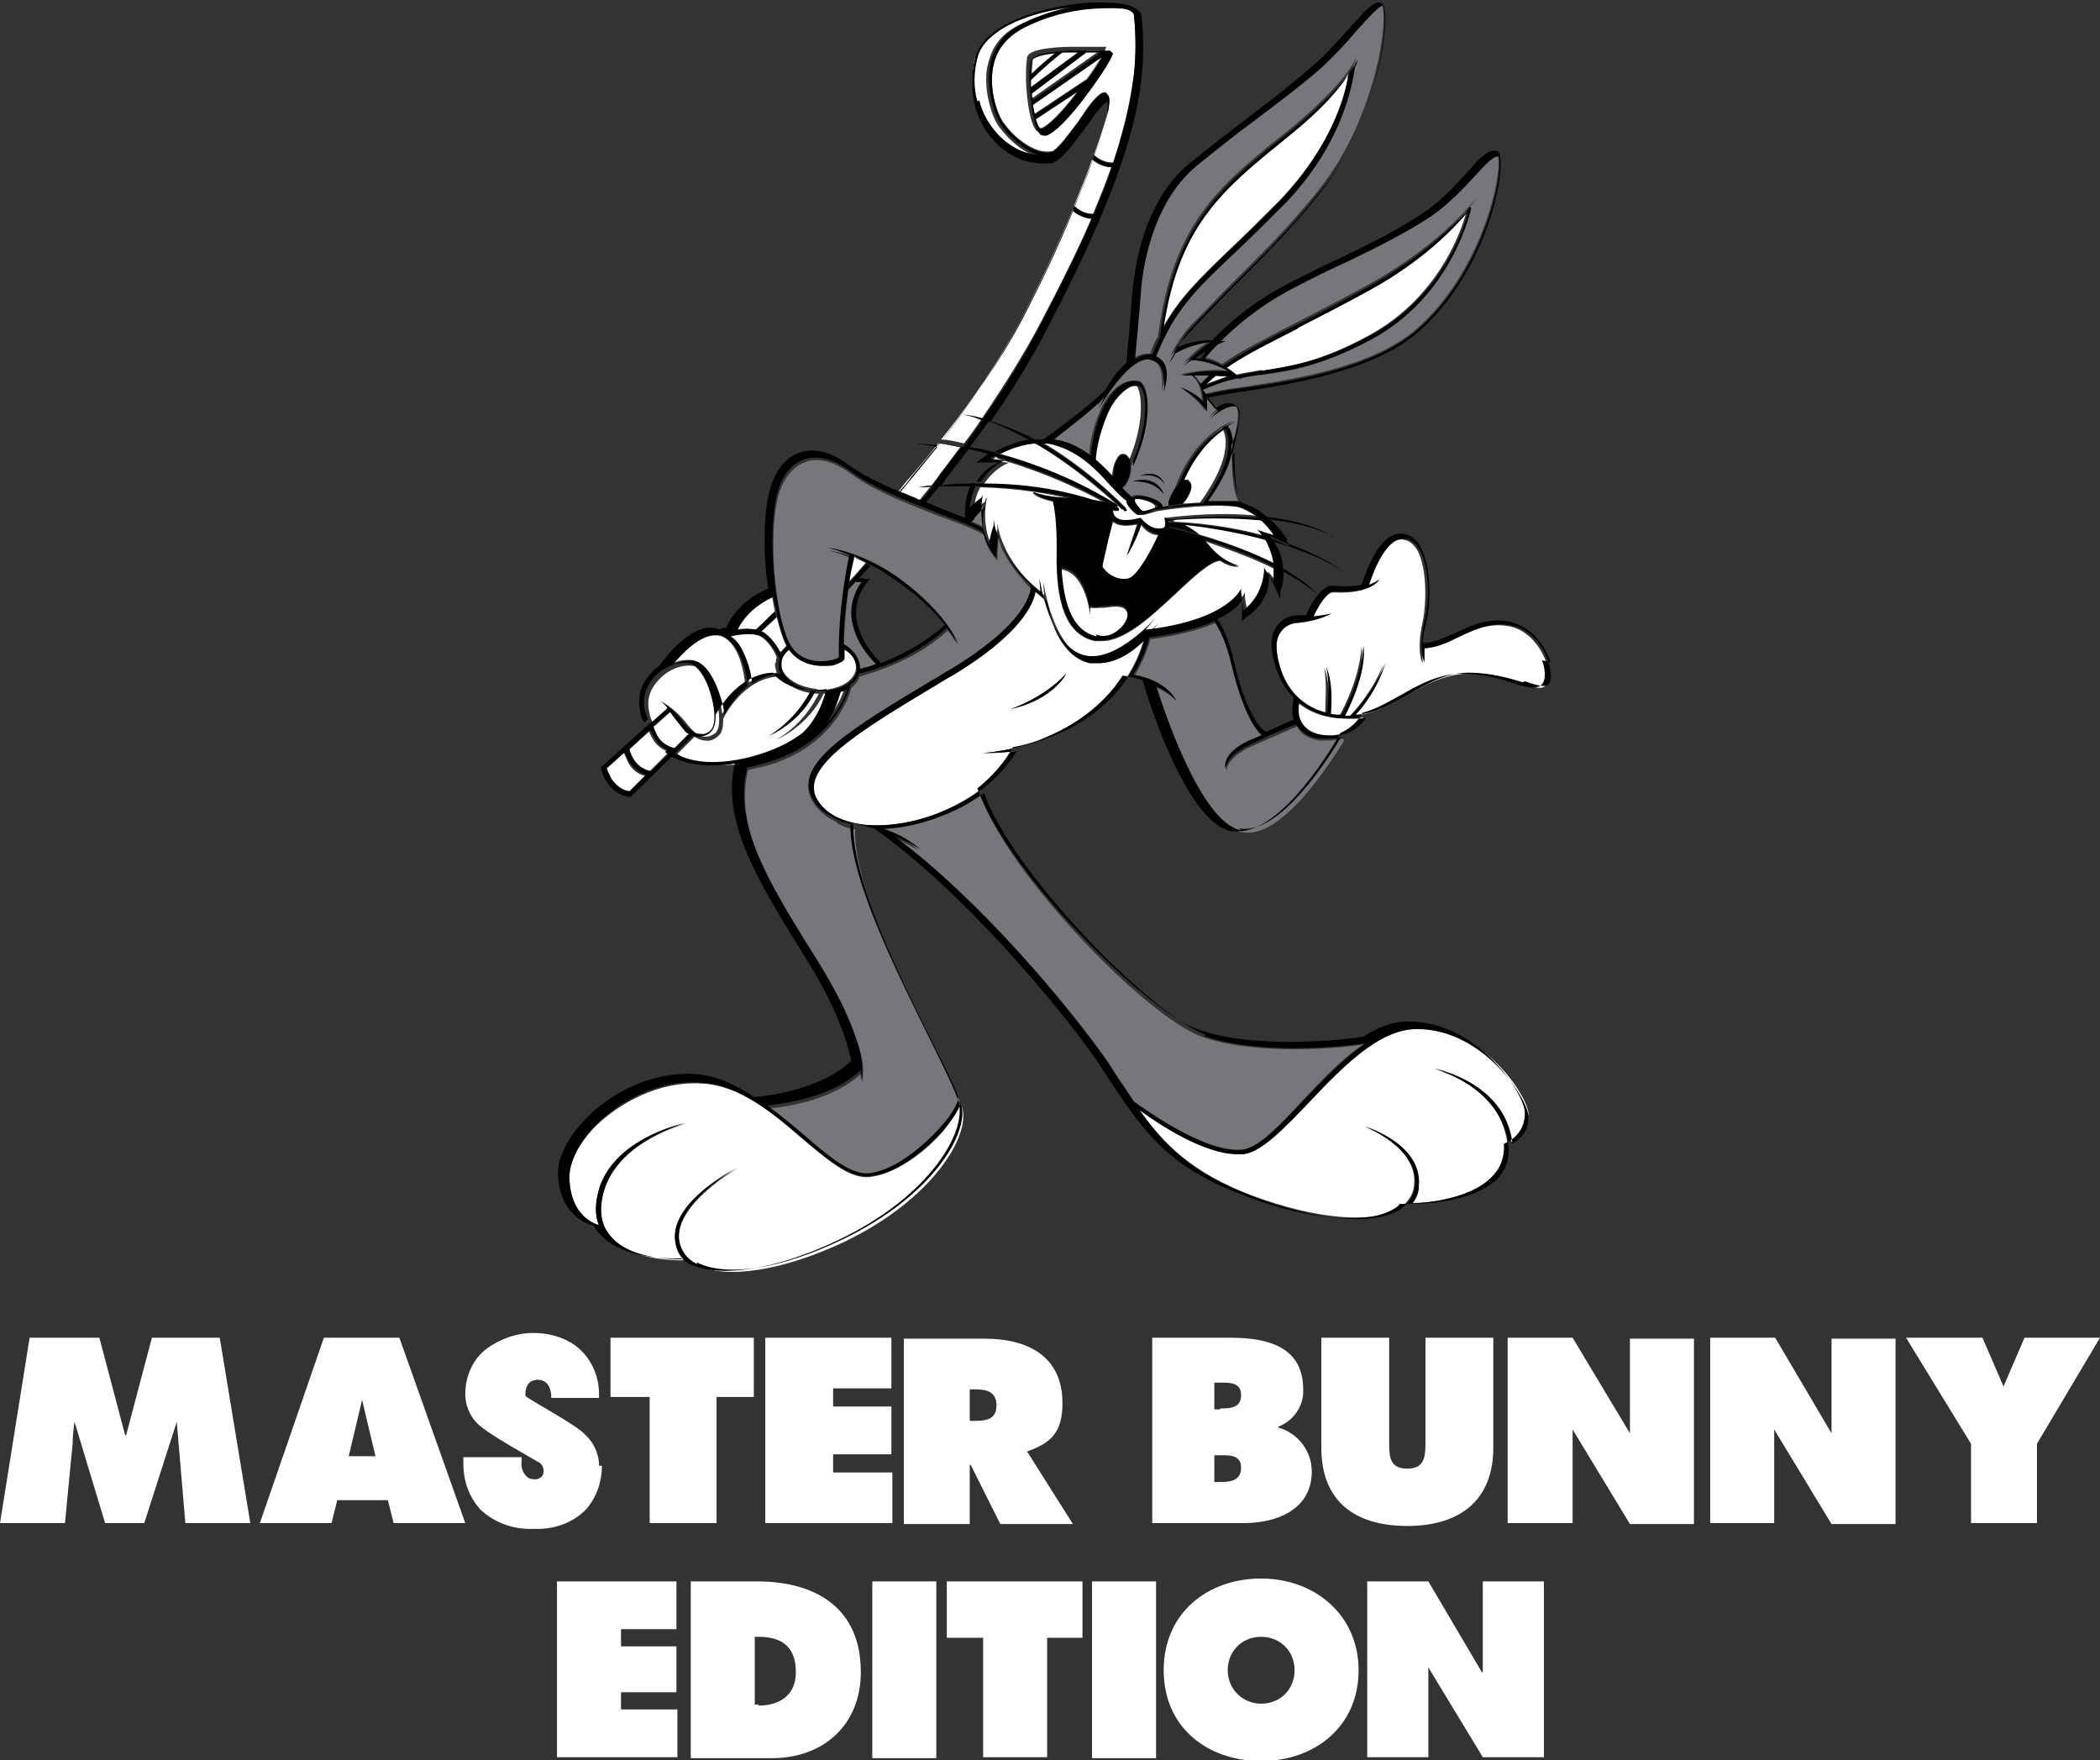 <?xml version="1.0" encoding="UTF-8"?>
<svg id="_レイヤー_2" data-name="レイヤー 2" xmlns="http://www.w3.org/2000/svg" viewBox="0 0 21.98 18.42">
  <rect x="0" y="0" width="21.98" height="18.42" fill="#333333" stroke="none"/>
  <defs>
    <style>
      .cls-1 {
        fill: #fff;
      }

      .cls-2 {
        fill: #76777a;
      }
    </style>
  </defs>
  <g id="object">
    <g>
      <g>
        <path class="cls-2" d="m8.83,6.74c.11.06.18.16.17.26,0,0,0,0,0,0,.03,0,.09-.02.17-.05-.18-.19-.26-.37-.26-.55,0-.15.07-.26.11-.31-.02,0-.05,0-.07,0-.02.03-.05.05-.07.08-.02.16-.04.37-.05.58Z"/>
        <path class="cls-2" d="m14.96,2.25c-.25.17-.54.31-.87.47-.18.08-.37.18-.59.29-.34.18-.59.39-.73.54.03,0,.05,0,.05,0-.03,0-.06.02-.09.04-.07.08-.11.13-.13.15.07.01.14.04.19.07.2-.14.46-.27.77-.43.23-.12.49-.25.76-.4.81-.45,1.15-.93,1.15-.94,0,0-.03.05-.09.13h.01s-.19.92-1.06,1.38c-.51.27-.83.32-1.12.36-.08.01-.16.02-.24.04.01.01.02.02.02.02-.01,0-.03-.01-.04-.02-.11.02-.23.06-.37.12,0,0,.02.02.04.05.11-.03.23-.05.39-.07.51-.08,1.36-.2,1.83-.62.66-.59.88-1.56.84-1.79,0-.03-.01-.03-.01-.03-.05-.02-.14.09-.25.21-.12.13-.27.29-.46.42Z"/>
        <path class="cls-2" d="m12.49,3.93s.05.06.07.09c.03-.03.06-.06.09-.09-.06,0-.11,0-.16,0Z"/>
        <polygon class="cls-2" points="12.58 4.09 12.58 4.09 12.58 4.09 12.58 4.09"/>
        <path class="cls-2" d="m11.01,4.6s.05,0,.07.01c.12.03.23.09.32.16,0-.06.02-.25.11-.46.08-.2.21-.3.3-.32.04-.01.08,0,.11.01.08.06.13.39-.08.88,0,.01,0,.03,0,.04-.01.08-.05.17-.1.19.04.04.07.07.1.09.01-.01.03-.02.06-.02.07,0,.24.04.25.11,0,0,0,0,0,.01.02,0,.05,0,.09-.01,0-.01,0-.03,0-.05,0-.03.02-.07.05-.11.21-.61.63-.73.63-.73,0,0-.04.02-.09.05.03.04.18.25-.21.79.11,0,.21,0,.31,0,.01,0,.02,0,.03,0-.07-.13-.07-.42-.06-.52-.02.04-.03.06-.03.06.07-.25.12-.5.06-.53-.08-.04-.24.08-.28.12,0,0,.03-.04.08-.08-.03-.04-.08-.1-.12-.15,0,.09,0,.16,0,.16-.04-.1-.26-.25-.26-.25,0,0,.16.05.23.15,0-.08-.02-.21-.12-.28h0c-.06,0-.11,0-.11,0,0,0,.25-.07.5-.04-.09-.05-.24-.11-.4-.12-.05.03-.08.06-.08.06,0,0,.16-.18.29-.25-.1.01-.24.04-.38.12-.03.03-.05.07-.06.1,0,0,.09-.22.24-.38.12-.12.25-.26.4-.41.3-.3.64-.63.94-1.01.37-.46.53-.98.6-1.25.1-.4.09-.66.06-.69-.04,0-.17.13-.28.26-.1.12-.23.26-.37.39-.18.16-.42.34-.67.53-.21.16-.43.33-.64.5-.48.4-.57,1.13-.58,1.34-.02.26-.05.57-.06.68.05-.03.1-.05.15-.05,0,0,0,0,0,0,0,0,.02,0,.03,0,.02-.07.05-.13.08-.18.15-1.17.64-1.58,1.32-2.12.66-.53.75-.79.75-.79,0,0,0,.03-.03.09,0,.06-.07.73-.72,1.41-.2.21-.38.38-.54.53-.32.31-.55.53-.73.88,0,0,0-.01,0-.02,0,0,0,0,0,0,0,0,0,.01,0,.02-.03.06-.06.13-.09.2.03.01.05.03.07.05.09.11.01.32.01.32,0,0,.03-.2-.05-.29-.03-.03-.06-.05-.11-.05h0c-.22,0-.52.51-.52.52,0,0,.02-.05.06-.12-.16.16-.43.37-.53.44Zm.84.44c.27-.08.33.13.33.13-.12-.16-.33-.13-.33-.13Zm.34.03c-.08-.13-.26-.09-.26-.09.21-.08.26.09.26.09Z"/>
        <path class="cls-2" d="m10.3,5.29s-.09.1-.11.12l-.04.04c.06.02.1.04.13.06-.01-.09,0-.17.02-.23Z"/>
        <polygon class="cls-2" points="10.14 5.45 10.14 5.44 10.14 5.45 10.14 5.45"/>
        <path class="cls-2" d="m8.75,8.6s0,0,0,0c-.11-.05-.19-.12-.25-.22-.2-.36.42-.73,1.27-1.24.05-.03.11-.07.17-.1.83-.5.85-.83.85-.88-.15-.15-.24-.29-.3-.41-.02-.05-.03-.09-.04-.13,0,.06-.01.14-.01.18v.07s-.04-.05-.04-.05c-.06-.08-.09-.15-.1-.22-.06-.04-.22-.11-.42-.18-.32-.12-.73-.28-.97-.46-.18-.13-.35-.18-.49-.12-.14.05-.25.21-.29.42-.09.45,0,1.28.16,1.53.08.13.21.16.31.16.1,0,.18-.03.19-.04-.02-.49.09-.99.11-1.07-.14-.06-.23-.08-.23-.08,0,0,.39.04.79.35.47.35.57.64.57.64-.04-.05-.07-.1-.11-.15-.37.34-.86.46-.92.48-.02.05-.05.09-.09.12-.02.09-.2.65-.95.83-.05.01-.09.02-.13.03-.14.58.18,1.14.71,1.98.22.34.34.62.42.83.12.32.06.46.06.46,0,0,0-.03,0-.1-.29.28-.8.36-.98.37.14.1.27.21.4.32.24.21.46.39.64.39,0,0,0,0,0,0,.26,0,.58-.26.76-.47.14-.15.2-.27.2-.33-.05-.13-.15-.32-.26-.55-.34-.68-.84-1.69-.83-2.28-.07-.01-.13-.03-.18-.06Z"/>
        <path class="cls-2" d="m8.76,8.6s.02,0,.03,0c0,0,0,0,0,0-.01,0-.02,0-.03,0Z"/>
        <path class="cls-2" d="m9.93,8.51c-.23.1-.48.16-.71.17.28.09.39.22.39.22,0,0-.1-.07-.27-.14.9.65,1.82,1.76,2.24,2.37.05.08.1.15.15.23.04.06.08.12.12.18.09.07.76.56,1.14.5.17-.02.4-.26.64-.52.2-.21.41-.44.64-.59-.11.02-.38.05-.73.05-.32,0-.68-.03-.96-.13-.6-.22-2.03-1.71-2.32-2.53-.1.07-.21.14-.35.2Z"/>
        <path class="cls-2" d="m14.05,7.73s-.09.02-.14.02c-.03,0-.07,0-.1,0-.11-.02-.19-.06-.23-.14,0,0,0,0,0-.01-.04.02-.21.09-.48.21-.28.13-.26.26-.26.26,0,0-.07-.16.24-.3.05-.02.1-.04.14-.06-.13-.1-.26-.44-.32-.73-.06-.27-.15-.41-.18-.46-.16.07-.38.13-.68.17-.04.15-.1.27-.17.39.35.05.45.27.45.27,0,0-.06-.09-.21-.15.08.25.46,1.43.89,1.51.42.08.93-.74,1.07-.96Z"/>
      </g>
      <g>
        <path class="cls-1" d="m7.91,6.59c.07-.06.14-.13.2-.19-.01-.05-.02-.11-.03-.16-.07.03-.28.13-.39.35.07-.01.15-.02.21,0Z"/>
        <path class="cls-1" d="m12.65,5.71c.15.19.32.22.32.22,0,0-.08.02-.2-.06-.11.01-.29.18-.47.35-.25.23-.52.49-.77.49-.02,0-.05,0-.07,0-.38-.08-.41-.59-.4-.97,0-.3-.03-.45-.04-.49-.14-.03-.21-.08-.21-.08,0,0,.15.06.41.06,0,0,.02,0,.02,0-.24-.06-.57-.12-.98-.13-.04.07-.06.15-.07.25.03-.03.09-.08.12-.1,0-.03.02-.04.02-.04,0,0-.07.28.06.52,0-.05.03-.14.05-.19,0-.04,0-.07,0-.07,0,0,.02.39.49.76-.01-.08-.01-.14-.01-.14,0,0,.1.73.48.81.33.07.73-.38.73-.39,0,0-.03.05-.1.12.87-.1,1-.43,1-.43,0,0,0,.01,0,.04,0,.05.03.14.02.19.25-.19.22-.48.22-.48,0,0,0,.01,0,.03.03.03.09.1.1.15,0-.06,0-.11,0-.16-.27-.14-.57-.24-.8-.32.02.02.04.04.06.07Z"/>
        <path class="cls-1" d="m12.54,5.59c.38.11.65.23.85.33-.02-.12-.06-.21-.1-.27-.36-.1-.72-.15-.91-.17.05.03.11.06.17.11Z"/>
        <path class="cls-1" d="m10.43,4.78s-.04.03-.06.04l.16.02s.04,0,.04,0c-.01,0-.17.06-.28.24.32,0,.72.04,1.13.17.09,0,.15.02.19.04-.15-.09-.58-.32-1.17-.49Z"/>
        <path class="cls-1" d="m11.74,5.33s-.4-.39-.9-.69c-.14.01-.27.06-.37.11.36.1.77.26,1.2.52.02.01,0,.02,0,.03.03.02.04.04.04.04-.01-.01-.03-.02-.05-.03,0,0,0,0,0,0,0,0,.01,0,.02,0,.03.01,0,.04,0,.04,0,0-.01,0-.03-.01,0,.03,0,.06.04.09.08.05.24,0,.24,0h.01s0,0,0,0c0,0,.09.13.2.11.02,0,.04-.01.05-.02.01-.03,0-.07,0-.1,0,0,0,0,0,0,0,0,0,0,0,0,0,0,0,0,0,0,0,0,0,0,0,0,.41-.05.74-.05.99-.02-.07-.05-.16-.09-.27-.1-.33-.03-.8.05-.8.05h0s-.13.04-.15.04c0,0,0,0,0,0-.04,0-.1-.07-.12-.13,0,0,0-.01,0-.02-.05-.03-.1-.09-.17-.16-.14-.15-.32-.36-.58-.42-.06-.01-.11-.02-.16-.02.25.15.54.36.85.67.02.02-.02.02-.02.02Z"/>
        <path class="cls-1" d="m12.21,5.44s0,0,0,0c.02,0,.05,0,.09.02.38.02.7.08.95.15-.03-.04-.06-.06-.06-.06,0,0,.01,0,.03.02l.16.05s-.09-.12-.16-.18c-.47-.05-.94,0-1.02,0Z"/>
        <path class="cls-1" d="m11.8,6.42c-.02-.08-.11-.08-.23-.06-.07,0-.13.01-.16,0,0,.05,0,.08,0,.08,0,0-.04-.44-.3-.48.01.32.09.66.37.72.05.01.11,0,.16,0,.06-.04.19-.13.17-.24Z"/>
        <path class="cls-1" d="m11.64,5.46s-.03.12-.05.2c-.03.1-.07.25-.06.28,0,.02.05.07.11.1.04.02.1.04.17.02.1-.04.25-.32.31-.46-.09,0-.15-.07-.18-.11-.04.16-.15.33-.15.33l.11-.33c-.06.01-.17.03-.24-.02,0,0-.01,0-.02-.01Z"/>
        <path class="cls-1" d="m12.6,4.03c.09-.04.17-.06.24-.09-.04,0-.09,0-.14-.01-.04.03-.08.06-.11.1Z"/>
        <path class="cls-1" d="m13.2,3.88c.28-.04.61-.09,1.11-.36.81-.43,1.02-1.23,1.04-1.31-.16.19-.48.52-1.02.82-.28.15-.53.29-.76.4-.29.15-.55.28-.74.41.04.03.08.05.11.08.09-.02.18-.03.27-.05Z"/>
        <path class="cls-1" d="m12.86,2.62c.16-.15.33-.32.54-.53.59-.62.7-1.19.71-1.32-.08.14-.26.36-.65.67-.65.52-1.13.9-1.29,1.99,0,0,0,0,0,0,0,0,0,0,0,0,.17-.31.39-.52.69-.81Z"/>
        <path class="cls-1" d="m12.44,5.03s.03.06.02.11c-.01.04-.04.09-.08.13.06,0,.12-.01.18-.01.37-.51.26-.74.23-.78-.12.08-.31.26-.44.57.02-.02.04-.03.06-.03,0,0,.02,0,.03,0Z"/>
        <path class="cls-1" d="m11.89,5.22s-.03,0-.03,0c0,0,0,.01,0,.03.02.04.07.1.09.1,0,0,0,0,0,0,.03,0,.11-.02.14-.04,0,0,0,0,0-.01,0-.03-.12-.08-.21-.08Z"/>
        <path class="cls-1" d="m11.65,4.9c.02-.07.05-.15.1-.15,0,0,0,0,.01,0,.03,0,.05.03.06.06.18-.44.12-.74.07-.78-.02-.01-.04-.01-.07,0-.08.02-.2.13-.27.3-.09.21-.11.42-.12.47.08.07.15.14.21.21,0-.03,0-.07.01-.1Z"/>
        <path class="cls-1" d="m8.55,7.22c.22.01.4-.09.41-.23,0-.07-.04-.15-.13-.2,0,.03,0,.06,0,.09,0,.02-.03.05-.08.06-.04.01-.09.02-.15.02-.12,0-.26-.04-.35-.17-.05.04-.08.09-.08.14,0,.14.16.26.38.28Z"/>
        <path class="cls-1" d="m8.12,6.94s0-.04.01-.06c-.01-.03-.08-.18-.19-.23-.09-.04-.24-.02-.32,0,.03.02.06.06.09.09.08.12.13.3.13.4.08-.05.18-.09.29-.1-.01-.03-.02-.07-.02-.1Z"/>
        <path class="cls-1" d="m7.1,7.9c.2.12.48.14.84.06.23-.06.41-.15.54-.25.16-.16.23-.38.25-.46-.03,0-.07.01-.11.01-.16.34-.49.48-.49.48.27-.16.4-.4.44-.48,0,0-.01,0-.02,0-.17-.01-.31-.08-.38-.18h0c-.33,0-.54.32-.6.44,0,.08-.01.15-.05.18-.04.04-.09.06-.14.05-.04,0-.08-.02-.11-.04,0,0,0,0,0,0,0,0,0,0,0,0,0,0,0,0,0,0l-.18.18s.02.01.03.02Z"/>
        <path class="cls-1" d="m8.85,7.2s-.05.02-.08.03c0,.03-.04.18-.15.34.14-.15.2-.3.22-.37Z"/>
        <path class="cls-1" d="m7,7.4s-.01-.01-.01-.01c-.01-.01-.02-.02-.02-.02,0,0,.1.06.2.18.09.12.15.16.21.16.04,0,.07-.01.11-.04.05-.05.05-.2,0-.37-.05-.19-.14-.32-.23-.33-.11-.02-.26.03-.36.14-.06.06-.15.18-.1.36,0,.03.02.06.03.09l.17-.16h0Z"/>
        <path class="cls-1" d="m7.8,7.17h0s-.02-.26-.12-.4c-.05-.08-.12-.12-.19-.13-.18-.02-.38.2-.47.31.08-.04.16-.05.24-.04.12.03.22.21.26.37.02.06.03.13.04.19.04-.07.12-.2.24-.3Z"/>
        <path class="cls-1" d="m10.06,11.57s0-.02,0-.03c-.03.09-.11.2-.19.3-.19.22-.52.47-.8.48,0,0,0,0,0,0-.2,0-.42-.19-.67-.4-.3-.26-.65-.56-1.05-.58-.46-.03-.87.21-1.11.44-.19.19-.3.4-.28.58.02.35.23.45.31.47-.05-.12-.04-.26.01-.41.18-.53.9-.66.9-.66,0,0-.68.17-.85.68-.07.19-.05.35.04.48.13.18.41.27.79.27-.05-.05-.08-.11-.09-.18-.08-.42.66-.79.66-.79,0,0-.69.39-.62.78.02.11.08.19.19.24.3.15.89.06,1.53-.24.94-.45,1.33-1.12,1.24-1.41Z"/>
        <path class="cls-1" d="m14.82,10.76h0c-.4,0-.8.42-1.14.78-.26.27-.48.51-.67.53-.02,0-.04,0-.07,0-.35,0-.83-.32-1.02-.46.26.36.55.66,1.18.9.67.25,1.26.3,1.54.14.09-.06.15-.14.16-.24.05-.41-.52-.63-.53-.63,0,0,.63.19.57.63,0,.07-.03.13-.07.18.16,0,.67-.03.9-.27.08-.09.12-.2.11-.33-.06-.63-.76-.8-.77-.81,0,0,.73.14.81.77.05-.02.18-.09.18-.28s-.47-.92-1.17-.92Z"/>
        <polygon class="cls-1" points="8.96 8.62 8.96 8.62 8.96 8.62 8.96 8.62"/>
        <path class="cls-1" d="m11.97,6.7c-.12.12-.3.25-.49.24-.03,0-.06,0-.08,0-.29-.07-.4-.42-.45-.65-.04-.03-.08-.07-.12-.1-.02.12-.14.44-.87.88-.06.03-.11.07-.17.1-.8.48-1.43.86-1.25,1.19.09.16.27.25.49.27,0,0,0,0,0,0,.27.03.6-.03.88-.16.47-.21.67-.52.72-.61-.2.03-.34.02-.34.02,0,0,.35-.02.73-.18.35-.14.79-.44.95-1Zm-1.39.72s.34-.11.58-.37c0,0-.13.27-.58.37Z"/>
        <path class="cls-1" d="m14.18,7.52s-.06,0-.09,0c-.21,0-.38-.06-.51-.17,0,.05-.01.14.03.22.04.06.11.1.2.12.27.04.41-.1.46-.18-.03,0-.06.01-.1.01Z"/>
        <path class="cls-1" d="m16.19,6.95c-.05-.16-.19-.37-.42-.4-.2-.03-.36.05-.51.12-.12.06-.24.11-.37.12,0,.09,0,.15,0,.15,0,0-.07-.11,0-.43.04-.19.05-.57-.06-.76-.04-.06-.08-.09-.13-.1-.21-.05-.35.36-.39.48.04-.01.08-.03.11-.06,0,0-.06.15-.46.13h-.01s0,0,0,0c-.07,0-.16.14-.22.26.11-.01.19-.03.19-.03,0,0-.13.07-.33.09-.09,0-.16.04-.2.1-.05.07-.06.19-.02.34.07.27.25.45.5.51,0-.07.02-.33-.01-.48,0,0,.07.13.05.49.03,0,.07.01.11.01.05-.09.21-.4.23-.72,0,0,.06.23-.19.73.02,0,.04,0,.06,0,.07-.07.25-.27.36-.55,0,0-.07.29-.31.54,0,0,0,0,0,0,.21-.02.37-.11.55-.21.19-.11.39-.22.63-.23.24,0,.43.05.57.1.12.04.21.07.25.03.03-.03.03-.12,0-.22Z"/>
      </g>
      <g>
        <path class="cls-1" d="m11.43,1.67c-.05.15-.12.31-.19.49.09.08.17.08.2.08.07-.17.14-.34.19-.49-.04,0-.12-.01-.2-.08Z"/>
        <path class="cls-1" d="m11.58.97s.04.07.02.18c-.02.09-.07.25-.15.47.09.08.17.08.2.08.03-.09.06-.18.08-.26.07-.24.11-.46.14-.68.02-.19.02-.39,0-.6,0-.03-.03-.05-.07-.07,0,0,0,0-.01,0,0,0-.13-.02-.32-.01-.18.01-.45.06-.75.2-.19.09-.3.24-.33.44-.04.27.08.53.12.57,0,0,0,0,0,0,0,0,.06.09.16.17.09.07.22.15.35.12.03-.02.07-.06.12-.12.07-.09.15-.19.2-.27.03-.05.06-.08.07-.1.09-.11.14-.14.17-.12Zm-.28.03c-.24.31-.35.37-.39.38,0,0-.01,0-.02,0-.02,0-.03,0-.04-.01-.06-.06-.09-.26-.1-.37-.02-.17-.01-.33,0-.4.01-.04.07-.1.44-.11.2,0,.39,0,.39,0,0,0,0,0,0,0,0,0,0,0,0,0,0,0,0,0,0,0,0,0,0,0,0,0,0,0,0,0,0,0,0,0,0,0,0,0,0,0,0,0,0,0,0,0,0,0,0,0,0,0,0,0,0,0,0,0,0,0,0,0,0,0,0,0,0,0,0,0,0,0,0,0,0,0,0,0,0,0,0,0,0,0,0,0,0,0,0,0,0,0,0,0,0,0,0,0,0,0,0,0,0,0,0,0,0,0,0,0,0,0,0,0,0,0,0,0,0,0,0,0,0,0,0,0,0,0,0,0,0,0,0,0,0,0,0,0,0,0,0,0,0,0,0,0,0,0,0,0,0,0,0,0,0,0,0,0,0,0,0,0,0,0,0,0,0,0,0,0,0,0,0,0,0,0,0,0,0,0,0,0,0,0,0,0,0,0,0,0,0,0,0,0,0,0,0,0,0,0,0,0,0,0,0,0,0,0,0,0,0,0,0,0,0,0,0,0,0,0,0,0,0,0-.03.09-.16.29-.31.48Z"/>
        <path class="cls-1" d="m10.84,1.63c-.07-.02-.14-.06-.21-.12-.1-.08-.16-.17-.17-.18-.05-.05-.17-.34-.13-.61.02-.1.05-.19.1-.26.06-.09.15-.16.26-.21.18-.09.36-.14.51-.17-.15.02-.31.05-.45.1-.15.05-.27.11-.36.18-.1.08-.16.16-.19.26-.03.15-.03.31,0,.45.04.13.1.26.19.35.12.13.27.2.43.22Z"/>
        <path class="cls-1" d="m10.81,1.09s.01.07.02.1l.54-.36c.07-.09.12-.18.16-.24l-.72.5Z"/>
        <path class="cls-1" d="m11.04.55c-.21.02-.23.06-.23.07,0,.03-.01.08-.01.15.09-.09.19-.17.25-.22Z"/>
        <path class="cls-1" d="m11.37.54l-.57.43s0,.02,0,.03c0,.01,0,.02,0,.03l.71-.5s-.09,0-.15,0Z"/>
        <path class="cls-1" d="m10.79.83s0,0,0,0c0,.02,0,.05,0,.08l.5-.37s-.06,0-.09,0c-.03,0-.05,0-.08,0-.03.03-.2.15-.33.29Z"/>
        <path class="cls-1" d="m9.6,5.1s.06-.01.15-.02c.03-.04.06-.07.08-.11.08-.1.15-.2.22-.29-.08-.02-.15-.03-.23-.04-.09.12-.19.23-.29.35-.05.05-.09.11-.14.17.07.03.15.06.22.09.04-.05.09-.11.13-.16-.05,0-.1,0-.15.01Z"/>
        <path class="cls-1" d="m10.08,4.32s.08,0,.21.04c.23-.34.43-.66.6-.98.22-.42.4-.78.54-1.11-.04,0-.12-.02-.2-.08-.16.38-.35.79-.55,1.17-.22.41-.49.82-.83,1.24.07,0,.15.02.24.04.07-.09.14-.19.2-.28-.07-.02-.14-.04-.2-.06Z"/>
        <path class="cls-1" d="m10.84,1.24c.01.05.03.09.05.1,0,0,0,0,.01,0,.06-.02.2-.15.36-.36,0,0,.02-.02.02-.03l-.44.29Z"/>
        <path class="cls-1" d="m7.97,6.61c.09.05.16.15.19.22.01-.01.03-.02.04-.04,0,0,0,0,0,0,0,0,.02-.02.03-.03-.04-.08-.07-.18-.1-.3-.05.05-.11.1-.16.15,0,0,0,0,0,0Z"/>
        <path class="cls-1" d="m8.89,6.08c.06-.06.11-.12.17-.19-.04-.02-.09-.04-.12-.06,0,.04-.03.12-.05.25Z"/>
        <path class="cls-1" d="m6.57,7.97s-.03-.07-.04-.09l-.19.17s.02.06.05.11c.05.07.11.12.19.13l.17-.17c-.08-.02-.14-.07-.18-.15Z"/>
        <path class="cls-1" d="m7.01,7.87c-.08-.02-.14-.07-.18-.14-.02-.03-.03-.06-.04-.08l-.22.2s.01.06.04.1c.04.07.1.11.18.13l.21-.21Z"/>
        <path class="cls-1" d="m6.84,7.6s.01.05.04.1c.04.07.1.11.18.13l.16-.16c-.06-.07-.15-.19-.17-.22,0,0,0-.01-.01-.02l-.19.17Z"/>
      </g>
      <g>
        <path d="m7.91,6.59s.04,0,.05.02c.06-.05.11-.1.16-.15,0-.02,0-.04-.01-.06-.07.06-.13.13-.2.19Z"/>
        <path d="m9.4,5.16c.05-.06.1-.11.14-.17.1-.12.2-.24.29-.35.08.01.16.03.23.04-.07.1-.15.19-.22.29-.03.04-.06.07-.08.11-.1.01-.15.02-.15.02.05,0,.1,0,.15-.01-.04.05-.08.11-.13.16.02,0,.03.01.05.02.05-.06.1-.12.15-.18.14,0,.28,0,.41,0,.02,0,.03,0,.05,0,.4.02.74.07.98.13.21.05.34.1.4.12.02,0,.03.01.03.01,0,0,.03-.02,0-.04,0,0-.01,0-.02,0-.08-.03-.16-.06-.24-.08-.41-.13-.81-.17-1.13-.17-.02,0-.03,0-.05,0-.16,0-.3,0-.41.02.02-.02.04-.05.05-.07.08-.1.16-.21.24-.31.09.02.17.04.26.07.02,0,.04.01.06.02.59.17,1.02.41,1.17.49.04.02.06.03.06.03,0,0,0,0,0,0,0,0,.02-.01,0-.03-.42-.26-.84-.42-1.2-.52-.02,0-.04-.01-.06-.02-.1-.03-.19-.05-.28-.06.07-.09.13-.18.2-.27.15.05.3.13.45.21.02.01.04.03.07.04.5.29.89.67.9.69,0,0,.04,0,.02-.02-.31-.31-.6-.52-.85-.67-.03-.01-.05-.03-.07-.04-.2-.11-.37-.17-.5-.21.23-.33.43-.66.59-.97.43-.82.7-1.45.85-1.96.07-.24.12-.47.14-.69.02-.2.02-.4,0-.61,0-.05-.04-.08-.1-.11-.05-.02-.13-.04-.22-.04-.25-.02-.59.03-.85.12-.15.05-.28.11-.38.19-.11.08-.18.18-.2.29-.07.31,0,.63.21.85.14.15.32.23.5.23.03,0,.06,0,.09,0,.02,0,.05-.02.08-.04,0,0,0,0,0,0,.09-.07.21-.24.33-.4.03-.05.06-.08.07-.1.08-.09.11-.11.11-.11,0,0,.01.03,0,.13-.05.27-.46,1.34-.93,2.21-.22.41-.5.83-.84,1.26-.18-.02-.29-.02-.29-.02.09,0,.19.02.28.04-.09.11-.18.22-.27.33-.05.06-.1.12-.15.18.02,0,.03.01.05.02Zm.45-.54c.33-.43.61-.83.83-1.24.2-.38.4-.8.55-1.17.08.06.15.08.2.08-.14.32-.32.69-.54,1.11-.16.31-.36.64-.6.98-.13-.04-.21-.04-.21-.04.07.01.13.03.2.06-.06.09-.13.19-.2.28-.09-.02-.17-.03-.24-.04Zm1.49-3.42c-.05.08-.13.18-.2.27-.05.06-.09.1-.12.12-.14.03-.27-.05-.35-.12-.1-.08-.16-.17-.16-.17,0,0,0,0,0,0-.04-.03-.16-.3-.12-.57.03-.2.14-.34.33-.44.3-.15.57-.19.75-.2.19-.01.32,0,.32.01,0,0,0,0,.01,0,.05.02.07.04.07.07.02.21.02.41,0,.6-.02.22-.07.44-.14.68-.02.08-.05.17-.08.26-.03,0-.11,0-.2-.08.08-.21.13-.38.15-.47.02-.11.02-.16-.02-.18-.04-.02-.09.02-.17.12-.02.02-.04.06-.07.1Zm-1.11-.14c-.04-.14-.04-.3,0-.45.02-.09.08-.18.19-.26.09-.07.21-.13.36-.18.14-.05.29-.08.45-.1-.15.03-.33.08-.51.17-.11.05-.2.12-.26.21-.05.08-.09.16-.1.26-.04.27.08.56.13.61,0,.01.07.1.17.18.07.06.14.1.21.12-.16-.01-.31-.09-.43-.22-.09-.1-.16-.22-.19-.35Zm1.02,1.1c.07-.18.14-.34.19-.49.08.06.16.08.2.08-.05.15-.12.32-.19.49-.03,0-.11,0-.2-.08Z"/>
        <path d="m8.16,6.83s.02-.03.04-.04c-.01.01-.03.02-.04.04,0,0,0,0,0,0Z"/>
        <path d="m8.23,6.76s0,0,0,0c0,0-.02.02-.03.03,0,0,.02-.02.03-.03Z"/>
        <path d="m8.89,6.08s0,.06-.01.09c.02-.03.05-.05.07-.08.01-.01.03-.03.04-.04.04-.04.08-.08.12-.13-.02,0-.03-.02-.04-.02-.06.06-.11.12-.17.19Z"/>
        <path d="m11.62.53s0,0,0,0c0,0,0,0,0,0,0,0,0,0,0,0,0,0,0,0,0,0,0,0,0,0,0,0,0,0,0,0,0,0,0,0,0,0,0,0,0,0,0,0,0,0,0,0,0,0,0,0,0,0,0,0,0,0,0,0,0,0,0,0,0,0,0,0,0,0,0,0,0,0,0,0,0,0,0,0,0,0,0,0,0,0,0,0,0,0,0,0,0,0,0,0,0,0,0,0,0,0,0,0,0,0,0,0,0,0,0,0,0,0,0,0,0,0,0,0,0,0,0,0,0,0,0,0,0,0,0,0,0,0,0,0,0,0,0,0,0,0,0,0,0,0,0,0,0,0,0,0,0,0,0,0,0,0,0,0,0,0,0,0,0,0,0,0,0,0,0,0,0,0,0,0,0,0,0,0,0,0,0,0,0,0,0,0,0,0,0,0,0,0,0,0,0,0,0,0,0,0,0,0,0,0,0,0,0,0,0,0,0,0,0,0-.2,0-.39,0-.37.01-.43.07-.44.11-.02.07-.02.23,0,.4.01.11.04.31.1.37,0,0,.02.01.04.01,0,0,.01,0,.02,0,.04-.01.15-.07.39-.38.15-.2.28-.39.31-.48,0,0,0,0,0,0Zm-.25.31l-.54.36s-.01-.06-.02-.1l.72-.5c-.04.07-.09.15-.16.24Zm-.57.17s0-.02,0-.03l.57-.43c.06,0,.11,0,.15,0l-.71.5s0-.02,0-.03Zm.4-.46s.06,0,.09,0l-.5.37s0-.05,0-.08c0,0,0,0,0,0,.14-.14.3-.27.33-.29.02,0,.05,0,.08,0Zm-.16.01c-.06.05-.16.13-.25.22,0-.07,0-.12.01-.15,0,0,.03-.05.23-.07Zm-.14.79s0,0-.01,0c-.02-.01-.03-.05-.05-.1l.44-.29s-.02.02-.02.03c-.16.21-.3.35-.36.36Z"/>
        <path d="m13.95,5.62s-.18-.15-.68-.21c.01.01.03.02.04.03.24.03.47.08.65.18Z"/>
        <path d="m12.19,5.44s0,0,0,0c0,0,0,0,0,0Z"/>
        <path d="m12.19,5.43s0,0,0,0c0,0,.01,0,.02.02.07-.01.55-.05,1.02,0-.01-.01-.03-.02-.04-.03-.25-.02-.58-.02-.99.02Z"/>
        <path d="m13.3,5.63s.02.02.03.04c.27.08.54.18.74.32,0,0-.19-.16-.59-.3l.02.03-.2-.09Z"/>
        <path d="m12.22,5.46s0,.01.01.02c.02,0,.07,0,.14.01.2.02.55.07.91.17-.01-.02-.02-.03-.03-.04-.25-.07-.57-.13-.95-.15-.03,0-.05,0-.08,0Z"/>
        <path d="m13.78,6.21s-.09-.11-.35-.26c0,0,0,.02,0,.03.13.07.25.15.35.23Z"/>
        <path d="m12.24,5.52s0,.02,0,.02c.05.01.18.04.35.1.23.07.53.18.8.32,0,0,0-.02,0-.03-.19-.11-.47-.22-.85-.33-.09-.03-.19-.05-.3-.08Z"/>
        <path d="m11.71,5.34s0-.02-.04-.04c0,0,0,0,0,0,0,0-.02-.01-.06-.03-.04-.02-.1-.03-.19-.04.08.02.16.05.24.08,0,0,0,0,0,0,.02.01.04.02.05.03Z"/>
        <path d="m10.81,5.16s.07.05.21.08c.01.04.05.19.04.49,0,.38.03.9.4.97.02,0,.05,0,.07,0,.25,0,.52-.26.77-.49.18-.17.36-.34.47-.35.12.07.2.06.2.06,0,0-.17-.03-.32-.22-.02-.02-.04-.05-.06-.07-.17-.05-.3-.09-.35-.1,0,0,0-.02,0-.02.1.02.2.05.3.08-.05-.04-.11-.08-.17-.11-.06,0-.11-.01-.14-.01,0,0,0-.01-.01-.02.03,0,.05,0,.08,0-.03-.01-.06-.02-.09-.02,0,0,0,0,0,0,0,0-.01-.01-.02-.02,0,0,0,0,0,0,0,0,0,0,0,0,0,0,0,0,0,0,0,.03.02.07,0,.1,0,.01-.02.02-.05.02-.11.01-.2-.11-.2-.11h0s-.01,0-.01,0c0,0-.17.05-.24,0-.04-.03-.04-.06-.04-.09-.06-.02-.2-.07-.4-.12,0,0-.02,0-.02,0-.27,0-.41-.06-.41-.06Zm1.1.32l-.11.33s.1-.17.15-.33c.03.04.1.1.18.11-.06.14-.21.42-.31.46-.06.02-.13,0-.17-.02-.06-.03-.1-.08-.11-.1,0-.03.04-.18.06-.28.02-.08.04-.15.05-.2,0,0,.01,0,.02.01.07.05.18.03.24.02Zm-.43,1.18c-.28-.06-.35-.4-.37-.72.27.03.3.47.3.48,0,0,0-.03,0-.08.04.02.1.01.16,0,.12-.01.21-.02.23.06.02.11-.1.21-.17.24-.06.02-.11.02-.16,0Z"/>
        <path d="m12.23,5.29s.09-.01.15-.02c.04-.04.06-.09.08-.13.02-.05.01-.09-.02-.11,0,0-.02,0-.03,0-.02,0-.04,0-.06.03-.03.02-.05.05-.07.08-.02.04-.04.08-.05.11,0,.02,0,.03,0,.05Z"/>
        <path d="m11.83,4.92s0-.03,0-.04c0-.02,0-.05,0-.06-.01-.03-.03-.05-.06-.06,0,0,0,0-.01,0-.05,0-.09.08-.1.15,0,.03-.01.07-.01.1.02.02.03.03.04.05.02.02.03.03.04.05.05-.02.09-.1.1-.19Z"/>
        <path d="m10.56,4.82s-.01,0-.04,0l-.16-.02s.04-.02.06-.04c-.02,0-.04-.01-.06-.02-.05.03-.08.06-.09.06l-.05.04h.23c-.07.03-.16.09-.23.2.02,0,.03,0,.05,0,.11-.18.27-.23.28-.24Z"/>
        <path d="m10.78,4.6c-.15.02-.28.08-.37.13.02,0,.04.01.06.02.1-.05.22-.1.37-.11-.02-.01-.04-.03-.07-.04Z"/>
        <path d="m16.23,6.93c-.06-.18-.21-.39-.46-.43-.21-.03-.38.05-.53.12-.12.05-.23.11-.35.11,0-.06.02-.14.04-.23.05-.2.05-.59-.07-.79-.04-.07-.1-.11-.16-.12-.27-.06-.42.46-.45.53-.1.02-.22.02-.3.01h-.01s0,0,0,0c-.12,0-.24.23-.27.31-.03,0-.06,0-.08,0-.11,0-.18.05-.23.12-.06.09-.07.21-.02.38.04.15.11.27.2.36,0,.03-.03.13,0,.23-.03.01-.13.06-.29.13-.11-.06-.25-.36-.33-.72-.06-.27-.14-.41-.18-.46.04-.02.08-.04.11-.06.08-.05.13-.1.15-.15,0,.07,0,.18,0,.18v.05s.03-.03.03-.03c.23-.15.26-.34.25-.45.03.04.07.14.09.18l.03.07v-.08c.03-.08.04-.16.03-.22,0,0,0-.02,0-.03-.01-.13-.06-.22-.11-.29-.01-.01-.02-.03-.03-.04l.2.09-.02-.03v-.03s-.07-.11-.18-.21c-.01-.01-.02-.02-.04-.03-.07-.06-.16-.11-.26-.14-.07-.1-.1-.45-.1-.6.06-.15.13-.38.02-.43-.06-.03-.13,0-.19.05-.02-.03-.06-.07-.09-.11.1-.03.22-.05.37-.07.51-.08,1.37-.21,1.85-.63.69-.61.9-1.6.85-1.83,0-.04-.02-.06-.04-.06-.08-.02-.17.07-.3.22-.12.13-.26.29-.45.42-.25.17-.53.31-.86.47-.18.08-.37.18-.59.29-.36.19-.62.42-.77.58-.09,0-.24.01-.39.09.14-.17.35-.38.56-.6.3-.3.64-.63.94-1.01.61-.76.74-1.76.68-1.97,0-.03-.02-.04-.03-.04-.07-.02-.15.07-.33.27-.11.12-.23.26-.37.38-.18.16-.41.34-.66.53-.21.16-.43.33-.64.5-.5.41-.58,1.15-.6,1.37-.02.31-.06.68-.06.72-.09.07-.16.18-.22.28-.17.17-.55.45-.65.52-.04,0-.07,0-.11,0,.02.01.05.03.07.04.05,0,.11,0,.16.02.26.07.45.27.58.42.07.07.12.13.17.16,0,0,0,.01,0,.02.02.05.09.12.12.13,0,0,0,0,0,0,.02,0,.11-.01.15-.05h0s.47-.08.8-.05c.1,0,.19.05.27.1.02.01.03.02.04.03.07.06.13.13.16.18l-.16-.05s-.03-.02-.03-.02c0,0,.03.02.06.06,0,.01.02.03.03.04.04.06.08.15.1.27,0,0,0,.02,0,.03,0,.05,0,.1,0,.16-.02-.04-.08-.11-.1-.15,0-.02,0-.03,0-.03,0,0,.03.29-.22.48,0-.05-.01-.14-.02-.19,0-.02,0-.04,0-.04,0,0-.13.33-1,.43.06-.07.1-.12.1-.12,0,0-.4.46-.73.39-.38-.08-.48-.81-.48-.81,0,0,0,.06.01.14-.47-.37-.49-.76-.49-.76,0,0,0,.03,0,.07-.02.05-.04.14-.05.19-.13-.24-.06-.52-.06-.52,0,0,0,.01-.02.04-.03.02-.09.07-.12.1.01-.1.04-.18.07-.25-.02,0-.03,0-.05,0-.04.08-.07.18-.07.31v.05s0,0,0,0c0,0,0,0,0,0-.07-.03-.16-.06-.25-.1-.07-.03-.15-.06-.22-.09-.02,0-.03-.01-.05-.02-.07-.03-.15-.06-.22-.09-.02,0-.03-.01-.05-.02-.16-.07-.31-.15-.42-.23-.19-.14-.37-.19-.53-.13-.16.06-.27.22-.32.46-.05.25-.05.63,0,.96-.07.03-.32.14-.44.41-.03,0-.06.01-.07.02-.02-.01-.05-.02-.08-.02-.23-.02-.49.31-.55.4-.03.02-.06.04-.08.07-.11.11-.15.25-.12.4,0,.04.02.08.04.12l.04-.03s-.02-.06-.03-.09c-.04-.18.05-.3.1-.36.1-.1.25-.16.36-.14.09.02.18.15.23.33.05.17.05.32,0,.37-.03.03-.07.05-.11.04-.07,0-.12-.04-.21-.16-.09-.12-.2-.18-.2-.18,0,0,0,0,.02.02,0,0,0,0,.01.01,0,0,.02.02.03.03,0,0,0,.01.01.02.02.03.11.15.17.22.01.01.02.03.03.03h0s0,0,0,0c0,0,0,0,0,0,0,0,0,0,0,0,.03.02.07.04.11.04.05,0,.1-.01.14-.05.04-.04.05-.1.05-.18.06-.11.27-.43.6-.44h0c.07.1.21.17.38.18,0,0,.01,0,.02,0-.04.08-.17.31-.44.48,0,0,.33-.13.49-.48.04,0,.07,0,.11-.01-.02.08-.08.3-.25.46-.13.1-.31.19-.54.25-.35.09-.64.07-.84-.06-.01,0-.02-.01-.03-.02l-.03.03s.03.02.04.03c.13.08.28.11.46.11.07,0,.15,0,.23-.02-.13.59.19,1.15.72,2,.35.55.46.92.5,1.11-.31.31-.94.38-1.02.38-.19-.13-.39-.22-.61-.24-.47-.03-.9.21-1.14.46-.2.2-.31.42-.3.61.03.44.35.51.38.52,0,.02.02.04.03.05.14.19.43.29.82.29.02,0,.04,0,.06,0,.02.02.05.03.07.05.1.05.23.08.39.08.32,0,.74-.11,1.18-.32.97-.46,1.36-1.15,1.26-1.46-.04-.12-.15-.35-.3-.65-.33-.67-.84-1.67-.83-2.25.03,0,.06,0,.09.01.06.01.11.03.16.04.91.64,1.92,1.84,2.33,2.43.05.08.1.15.15.23.33.49.58.88,1.39,1.18.41.16.8.24,1.1.24.2,0,.36-.03.47-.1.02-.01.05-.03.06-.05,0,0,0,0,.02,0,.12,0,.7-.02.95-.29.09-.09.13-.21.12-.34.05-.02.22-.1.22-.32,0-.11-.13-.35-.34-.56-.26-.26-.57-.4-.88-.4,0,0,0,0,0,0-.16,0-.32.06-.47.16-.18.03-1.14.14-1.74-.08-.28-.1-.77-.51-1.27-1.04-.52-.55-.9-1.11-1.03-1.48.24-.19.35-.39.37-.43.11-.02.23-.05.36-.11.26-.11.58-.31.79-.64.08.01.15.03.21.05.04.15.45,1.49.93,1.58.02,0,.04,0,.07,0,.47,0,1-.9,1.07-1.03.14-.06.21-.17.23-.21.15-.04.28-.12.41-.19.19-.11.38-.21.61-.22.23,0,.42.05.56.1.13.04.23.07.29.02.05-.04.05-.15.01-.26Zm-.29.21c-.14-.04-.33-.1-.57-.1-.24,0-.44.12-.63.23-.18.1-.35.2-.55.21,0,0,0,0,0,0,.24-.26.31-.54.31-.54-.11.27-.29.48-.36.55-.02,0-.04,0-.06,0,.25-.5.19-.73.19-.73-.02.33-.17.63-.23.72-.04,0-.07,0-.11-.01.03-.36-.05-.49-.05-.49.04.15.02.41.01.48-.25-.06-.43-.24-.5-.51-.04-.15-.04-.27.02-.34.04-.06.11-.09.2-.1.2-.02.33-.09.33-.09,0,0-.09.02-.19.03.05-.11.14-.26.22-.26h.01c.4.02.46-.13.46-.13-.03.03-.07.04-.11.06.04-.12.18-.52.39-.48.05.01.1.05.13.1.12.19.11.57.06.76-.07.32,0,.43,0,.43,0,0,0-.06,0-.15.13,0,.25-.06.37-.12.15-.07.31-.15.51-.12.23.03.37.23.42.4.03.1.03.19,0,.22-.04.04-.13.01-.25-.03Zm-2.95,1.55c-.42-.08-.81-1.26-.89-1.51.15.07.21.15.21.15,0,0-.09-.21-.45-.27.07-.11.13-.24.17-.39.3-.04.53-.1.68-.17.03.04.12.19.18.46.07.29.19.63.32.73-.04.02-.09.04-.14.06-.31.15-.24.3-.24.3,0,0-.02-.13.26-.26.27-.13.44-.2.48-.21,0,0,0,0,0,.01.05.07.12.12.23.14.04,0,.07,0,.1,0,.05,0,.1,0,.14-.02-.13.22-.65,1.04-1.07.96Zm-2.69-.81s.14,0,.34-.02c-.05.09-.26.41-.72.61-.29.13-.61.19-.88.16,0,0,0,0,0,0-.22-.03-.4-.11-.49-.27-.18-.33.45-.71,1.25-1.19.05-.03.11-.07.17-.1.73-.44.85-.76.87-.88.04.03.08.07.12.1.04.23.15.57.45.65.03,0,.05,0,.08,0,.2,0,.37-.12.49-.24-.16.56-.6.86-.95,1-.38.16-.73.18-.73.18Zm2.3,2.96c.28.1.64.13.96.13.35,0,.62-.04.73-.05-.22.16-.44.38-.64.59-.24.26-.47.5-.64.52-.39.05-1.05-.44-1.14-.5-.04-.06-.08-.12-.12-.18-.05-.07-.1-.15-.15-.23-.42-.6-1.35-1.71-2.24-2.37.18.07.27.14.27.14,0,0-.12-.13-.39-.22.23,0,.48-.07.71-.17.14-.06.25-.13.35-.2.28.81,1.72,2.3,2.32,2.53Zm3.23,1.12c-.08-.64-.81-.77-.81-.77,0,0,.71.18.77.81.01.13-.03.24-.11.33-.23.24-.74.27-.9.27.04-.05.07-.11.07-.18.05-.45-.57-.63-.57-.63,0,0,.58.22.53.63-.01.1-.07.18-.16.24-.28.17-.87.12-1.54-.14-.64-.24-.93-.54-1.18-.9.19.14.67.46,1.02.46.02,0,.04,0,.07,0,.19-.03.41-.26.67-.53.35-.37.74-.78,1.14-.78h0c.71,0,1.17.75,1.17.92s-.12.26-.18.28Zm-6.06-1.03c.12.23.21.42.26.55,0,.06-.06.18-.2.33-.19.21-.5.46-.76.47,0,0,0,0,0,0-.18,0-.4-.18-.64-.39-.13-.11-.26-.22-.4-.32.18-.02.69-.09.98-.37,0,.06,0,.1,0,.1,0,0,.06-.14-.06-.46-.07-.21-.2-.48-.42-.83-.53-.84-.85-1.4-.71-1.98.04,0,.09-.02.13-.03.75-.18.93-.74.95-.83.04-.03.08-.08.09-.12.06-.01.55-.13.92-.48.04.05.08.1.11.15,0,0-.1-.28-.57-.64-.41-.31-.79-.35-.79-.35,0,0,.09.02.23.08-.02.08-.12.58-.11,1.07-.01.01-.09.04-.19.04-.09,0-.23-.03-.31-.16-.16-.25-.25-1.07-.16-1.53.04-.22.15-.37.29-.42.14-.05.31-.01.49.12.24.18.64.33.97.46.19.07.36.14.42.18.02.07.05.15.1.22l.04.05v-.07s.01-.12.02-.18c0,.04.02.08.04.13.06.12.15.27.3.41,0,.05-.02.38-.85.88-.06.03-.11.07-.17.1-.85.51-1.47.88-1.27,1.24.05.1.14.17.25.22,0,0,0,0,0,0,.06.03.12.05.18.06-.01.58.49,1.6.83,2.28Zm-2.47,2.3c-.11-.05-.17-.14-.19-.24-.07-.39.61-.78.62-.78,0,0-.74.37-.66.79.01.07.04.13.09.18-.39,0-.66-.09-.79-.27-.09-.12-.1-.28-.04-.48.17-.5.85-.68.85-.68,0,0-.71.14-.9.66-.05.16-.06.3-.01.41-.08-.02-.29-.12-.31-.47-.01-.17.09-.38.28-.58.24-.24.65-.48,1.11-.44.4.03.74.32,1.05.58.25.21.47.4.67.4,0,0,0,0,0,0,.28,0,.6-.26.8-.48.08-.09.16-.21.19-.3,0,0,0,.02,0,.03.09.29-.3.96-1.24,1.41-.64.31-1.22.4-1.53.24Zm.8-6.99c0,.06.02.11.03.16,0,.02,0,.04.01.06.03.12.06.23.1.3,0,0,0,0,0,0-.01,0-.02.02-.03.03,0,0,0,0,0,0-.01.01-.03.03-.04.04,0,0,0,0,0,0-.03-.06-.1-.17-.19-.22,0,0,0,0,0,0-.02,0-.03-.01-.05-.02-.07-.01-.15,0-.21,0,.11-.22.32-.32.39-.35Zm.97-.35s.03.02.04.02c.1.05.21.12.33.21.17.12.32.26.45.42-.22.2-.49.33-.67.4h0c-.48-.5-.15-.83-.14-.85l.03-.03h-.05s-.05-.01-.07-.01c-.01.01-.03.03-.04.04.02,0,.04,0,.07,0-.04.05-.1.16-.11.31,0,.18.08.37.26.55-.08.03-.13.04-.17.05,0,0,0,0,0,0,0-.1-.06-.19-.17-.26,0-.21.02-.41.05-.58,0-.03,0-.06.01-.09.02-.12.04-.21.05-.25.04.02.08.04.12.06Zm-.89,1.05c0-.05.03-.1.08-.14.09.13.23.17.35.17.06,0,.11,0,.15-.02.05-.02.08-.04.08-.06,0-.03,0-.06,0-.09.09.05.13.13.13.2,0,.14-.19.24-.41.23-.22-.01-.39-.14-.38-.28Zm.62,1.66s-.02,0-.03,0c.01,0,.02,0,.03,0,.05,0,.11.02.17.02,0,0,0,0,0,0,0,0,0,0,0,0-.06,0-.12-.01-.17-.02Zm5.03-.91c-.1-.02-.16-.06-.2-.12-.05-.08-.04-.17-.03-.22.13.11.31.17.51.17.03,0,.06,0,.09,0,.03,0,.07,0,.1-.01-.05.08-.19.23-.46.18Zm-1.81-3.93h0s.08.02.11.05c.08.09.05.29.05.29,0,0,.08-.21-.01-.32-.02-.02-.04-.04-.07-.05.03-.07.06-.14.09-.2,0,0,0-.01,0-.02,0-.03,0-.05,0-.07,0,.02,0,.05,0,.07,0,0,0,.01,0,.02.17-.35.4-.57.73-.88.16-.15.33-.32.54-.53.65-.68.71-1.36.72-1.41.03-.06.03-.09.03-.09,0,0-.09.26-.75.79-.68.54-1.17.95-1.32,2.12-.03.06-.05.12-.08.18,0,0-.02,0-.03,0,0,0,0,0,0,0-.05,0-.1.02-.15.05.01-.11.04-.42.06-.68.01-.21.1-.94.58-1.34.21-.17.42-.34.64-.5.25-.19.49-.37.67-.53.14-.13.27-.27.37-.39.12-.13.24-.27.28-.26.03.03.04.29-.06.69-.07.27-.23.8-.6,1.25-.3.38-.64.71-.94,1.01-.15.15-.28.28-.4.41-.15.16-.24.38-.24.38.02-.03.04-.06.06-.1.14-.08.28-.11.38-.12-.13.07-.29.25-.29.25,0,0,.03-.03.08-.06.16,0,.31.07.4.12-.26-.03-.5.04-.5.04,0,0,.04,0,.11,0h0c.1.07.11.2.12.28-.07-.09-.23-.15-.23-.15,0,0,.23.15.26.25,0,0,.01-.07,0-.16.04.04.09.11.12.15-.05.04-.08.08-.08.08.04-.04.2-.16.28-.12.06.03,0,.28-.06.53,0,0,.01-.02.03-.06,0,.1,0,.39.06.52,0,0-.02,0-.03,0-.1,0-.21,0-.31,0,.39-.54.24-.76.21-.79.06-.04.09-.05.09-.05,0,0-.42.12-.63.73.02-.03.05-.06.07-.08.13-.32.32-.49.44-.57.03.04.14.27-.23.78-.06,0-.13,0-.18.01-.06,0-.11.01-.15.02-.04,0-.07,0-.09.01,0,0,0,0,0-.01-.01-.07-.18-.11-.25-.11-.03,0-.05,0-.06.02-.03-.02-.06-.05-.1-.09-.01-.02-.03-.03-.04-.05-.01-.02-.03-.03-.04-.05-.06-.07-.13-.14-.21-.21,0-.06.03-.26.12-.47.07-.17.19-.28.27-.3.03,0,.06,0,.07,0,.06.04.11.34-.07.78,0,.02,0,.04,0,.06.22-.49.16-.82.08-.88-.03-.02-.07-.02-.11-.01-.09.02-.22.12-.3.32-.09.21-.11.4-.11.46-.09-.07-.2-.13-.32-.16-.02,0-.05-.01-.07-.01.1-.08.37-.28.53-.44-.04.07-.06.12-.06.12,0,0,.29-.52.52-.52Zm.16-.33s0,0,0,0c0,0,0,0,0,0,.16-1.09.64-1.46,1.29-1.99.39-.31.57-.54.65-.67-.02.13-.13.7-.71,1.32-.2.21-.38.38-.54.53-.3.29-.52.5-.69.81Zm3.5-1.81s0,0,.01.03c.04.23-.17,1.19-.84,1.79-.47.42-1.32.55-1.83.62-.16.02-.28.04-.39.07-.02-.02-.04-.04-.04-.05.14-.06.25-.1.37-.12.02,0,.03,0,.04.02,0,0,0,0-.02-.02.08-.02.16-.03.24-.04.29-.04.61-.09,1.12-.36.87-.46,1.06-1.38,1.06-1.39h-.01c.06-.07.09-.11.09-.11,0,0-.35.49-1.15.94-.28.15-.53.29-.76.4-.3.15-.56.29-.77.43-.06-.03-.12-.06-.19-.07.01-.02.05-.07.13-.15.03-.02.07-.03.09-.04,0,0-.02,0-.05,0,.15-.15.39-.36.73-.54.21-.11.41-.21.59-.29.33-.16.61-.3.87-.47.19-.13.34-.29.46-.42.11-.12.2-.22.25-.21Zm-2.09,1.81c.23-.12.49-.25.76-.4.54-.3.86-.63,1.02-.82-.02.08-.23.88-1.04,1.31-.5.27-.82.31-1.11.36-.09.01-.18.03-.27.05-.03-.02-.06-.05-.11-.08.2-.14.45-.26.74-.41Zm-.99.66s0,0,0,0h0s0,0,0,0Zm-.03-.07s-.04-.06-.07-.09c.05,0,.1,0,.16,0-.03.03-.06.06-.09.09Zm.05.01s.07-.07.11-.1c.05,0,.09,0,.14.01-.08.02-.16.05-.24.09Zm-.51,1.28s-.11.04-.14.04c0,0,0,0,0,0-.02,0-.07-.06-.09-.1,0-.01,0-.02,0-.03,0,0,.01,0,.03,0,.08,0,.2.05.21.08,0,0,0,0,0,.01Zm.45-1.56s-.03,0-.05,0c.03-.02.07-.05.11-.07-.03.04-.05.07-.06.08Zm-2.36,1.67s.08-.09.11-.12c-.02.06-.03.14-.02.23-.03-.02-.08-.04-.13-.06l.04-.04Zm-2.62,2.06c0-.06-.02-.13-.04-.19-.05-.16-.14-.34-.26-.37-.07-.02-.16,0-.24.04.09-.11.29-.33.47-.31.07,0,.13.05.19.13.1.15.13.36.12.4h0c-.12.1-.2.23-.24.3Zm.29-.33c0-.09-.05-.27-.13-.4-.03-.04-.06-.07-.09-.09.08-.02.23-.04.32,0,.1.05.17.2.19.23,0,.02-.01.04-.01.06,0,.04,0,.07.02.1-.11,0-.21.05-.29.1Zm1,.06c-.02.07-.09.22-.22.37.1-.15.14-.31.15-.34.03,0,.05-.02.08-.03Z"/>
        <path d="m10.58,7.42c.45-.1.58-.37.58-.37-.24.26-.58.37-.58.37Z"/>
        <path d="m11.85,5.04s.21-.03.33.13c0,0-.07-.21-.33-.13Z"/>
        <path d="m12.19,5.07s-.05-.17-.26-.09c0,0,.19-.05.26.09Z"/>
        <path d="m7.07,7.88l.18-.18h0s-.02-.02-.03-.03l-.16.16c-.08-.02-.14-.06-.18-.13-.02-.04-.04-.08-.04-.1l.19-.17s-.02-.02-.03-.03h0s-.17.15-.17.15l-.04.03-.5.45h0s.01.08.06.15c.06.09.14.15.24.16h.01s.43-.42.43-.42l.03-.03Zm-.67.27s-.04-.08-.05-.11l.19-.17s.02.06.04.09c.04.07.11.12.18.15l-.17.17c-.08-.01-.14-.06-.19-.13Zm.41-.08c-.08-.02-.14-.06-.18-.13-.03-.05-.04-.09-.04-.1l.22-.2s.02.05.04.08c.04.07.1.12.18.14l-.21.21Z"/>
      </g>
      <g>
        <path class="cls-1" d="m13.83,14v1.15c0,.57.36.82.9.82s.9-.26.9-.82v-1.15h-.71v1.08c0,.15,0,.29-.19.29s-.19-.13-.19-.29v-1.08h-.71Z"/>
        <path class="cls-1" d="m1.59,14l-.27,1.02h-.01l-.27-1.02H.31l-.31,1.94h.68l.08-.83c0-.08.01-.16.02-.23l.32,1.06h.41l.34-1.06.09,1.06h.68l-.32-1.94h-.72Z"/>
        <path class="cls-1" d="m13.38,14.93c.16-.06.27-.22.26-.39,0-.45-.38-.54-.76-.54h-.82v1.94h.96c.34,0,.71-.14.71-.54,0-.21-.14-.4-.35-.46h0v-.02Zm-.61.58h0s-.06,0-.06,0v-.28h.05c.1,0,.23-.01.23.13s-.12.15-.22.15Zm0-.76h0s-.06,0-.06,0v-.28h.05c.1,0,.23-.01.23.13s-.12.14-.22.14Z"/>
        <polygon class="cls-1" points="21.19 14 20.97 14.51 20.75 14 19.95 14 20.63 15.11 20.63 15.94 21.32 15.94 21.32 15.11 21.98 14 21.19 14"/>
        <path class="cls-1" d="m3.39,14l-.67,1.94h.75l.06-.24h.53l.06.24h.75l-.69-1.94h-.78Zm.26,1.24l.14-.59.14.59h-.28Z"/>
        <path class="cls-1" d="m19.17,15l-.59-1h-.68v1.94h.67v-.98l.6.99h.67v-1.94h-.67v1Z"/>
        <path class="cls-1" d="m17.06,15l-.6-1h-.68v1.94h.68v-.98l.6.99h.67v-1.94h-.67v1Z"/>
        <path class="cls-1" d="m6.27,15.34c0-.13-.06-.25-.15-.33-.09-.1-.58-.36-.62-.4h0s-.02-.17.13-.17.14.19.14.19h.5v-.04c0-.2-.09-.39-.25-.51-.13-.09-.28-.13-.44-.13-.17,0-.34.06-.48.16-.15.11-.23.29-.23.48,0,.14.07.28.19.36.11.09.54.33.59.36.04.03.05.09.03.13-.02.03-.06.05-.1.04-.03,0-.05-.01-.07-.03-.04-.04-.06-.1-.05-.16v-.04h-.61v.07c0,.18.06.35.18.48.15.14.35.21.56.2.2.01.41-.06.55-.21.11-.13.16-.29.16-.45Z"/>
        <polygon class="cls-1" points="9.33 14.53 9.33 14 8.01 14 8.01 15.94 9.34 15.94 9.34 15.41 8.72 15.41 8.72 15.22 9.33 15.22 9.33 14.72 8.72 14.72 8.72 14.53 9.33 14.53"/>
        <polygon class="cls-1" points="7.5 15.94 7.5 14.62 7.89 14.62 7.89 14 6.39 14 6.39 14.62 6.8 14.62 6.8 15.94 7.5 15.94"/>
        <path class="cls-1" d="m11.12,14.68c0-.49-.37-.67-.81-.67h-.85v1.94h.69v-.62h.01l.31.62h.76l-.48-.76c.26-.09.37-.21.37-.5Zm-.92.19h-.05v-.33h.05c.12,0,.23.02.23.17s-.12.16-.23.16Z"/>
        <path class="cls-1" d="m7.91,16.55h-.68v1.85h.85c.54,0,.93-.35.93-.9,0-.68-.48-.95-1.09-.95Zm.03,1.29h-.04v-.71h.04c.25,0,.39.11.39.37,0,.24-.17.35-.39.35Z"/>
        <rect class="cls-1" x="9.13" y="16.55" width=".67" height="1.85"/>
        <rect class="cls-1" x="11.43" y="16.55" width=".67" height="1.85"/>
        <path class="cls-1" d="m13.2,16.52c-.56,0-1.02.36-1.02.96s.46.95,1.02.95,1.02-.36,1.02-.95h0c0-.58-.46-.96-1.02-.96Zm0,1.31c-.19,0-.35-.15-.35-.35s.15-.35.35-.35.35.15.35.35-.15.35-.35.35Z"/>
        <polygon class="cls-1" points="6.5 17.71 7.08 17.71 7.08 17.23 6.5 17.23 6.5 17.05 7.08 17.05 7.08 16.55 5.83 16.55 5.83 18.39 7.09 18.39 7.09 17.89 6.5 17.89 6.5 17.71"/>
        <path class="cls-1" d="m15.51,17.5l-.56-.95h-.64v1.84h.64v-.94l.57.94h.64v-1.84h-.64v.95Z"/>
        <polygon class="cls-1" points="9.91 17.14 10.29 17.14 10.29 18.39 10.96 18.39 10.96 17.14 11.33 17.14 11.33 16.55 9.91 16.55 9.91 17.14"/>
      </g>
    </g>
  </g>
</svg>